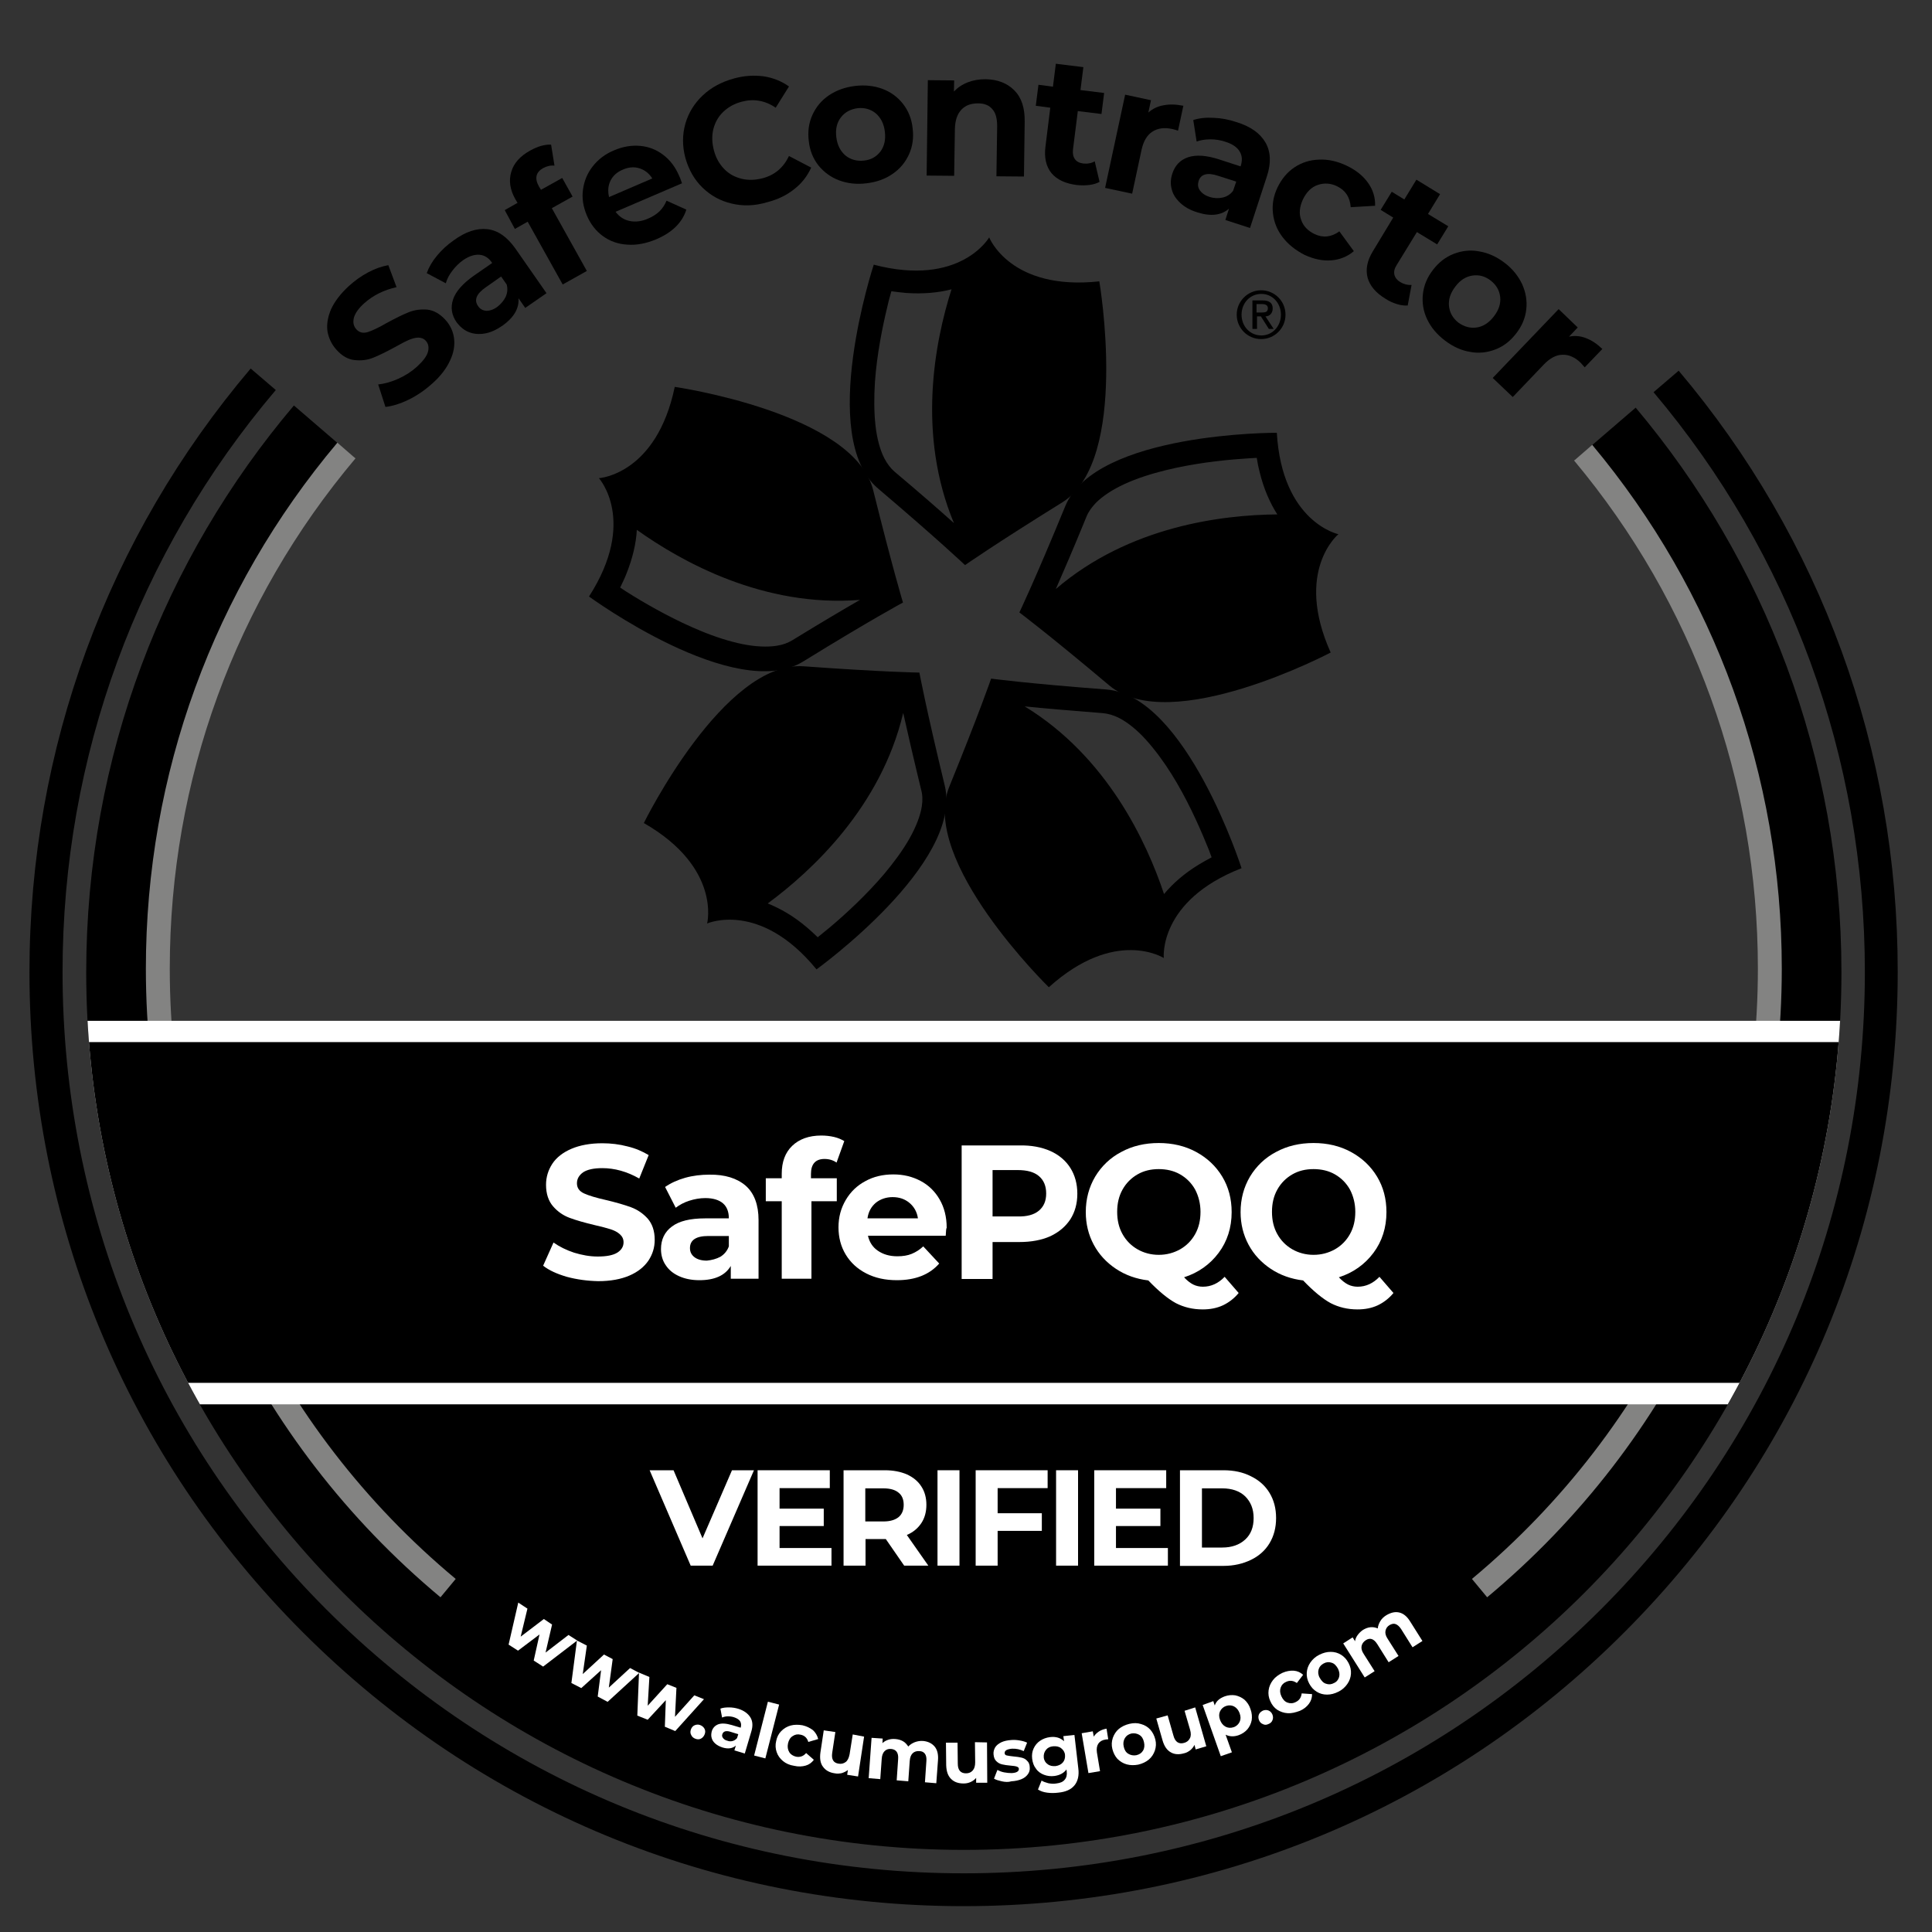 <?xml version="1.0" encoding="utf-8"?>
<!-- Generator: Adobe Illustrator 26.0.2, SVG Export Plug-In . SVG Version: 6.00 Build 0)  -->
<svg version="1.1" id="Layer_1" xmlns="http://www.w3.org/2000/svg" xmlns:xlink="http://www.w3.org/1999/xlink" x="0px" y="0px"
	 viewBox="0 0 800 800" style="enable-background:new 0 0 800 800;" xml:space="preserve">
<rect x="0" y="0" width="800" height="800" fill="#333333" stroke="none"/>
<style type="text/css">
	.st0{fill:#838382;}
	.st1{fill:none;}
	.st2{clip-path:url(#SVGID_00000099657317833160711750000018201635112499457471_);fill:#FFFFFF;}
	.st3{clip-path:url(#SVGID_00000099657317833160711750000018201635112499457471_);}
	.st4{clip-path:url(#SVGID_00000106826966916166590000000004037840557340732325_);}
	.st5{fill:#FFFFFF;}
</style>
<g>
	<path d="M677.3,168.8l-25.1,21.6c48.2,57.4,77.2,131.4,77.2,212.2c0,29.7-4,58.6-11.3,86H80.1c-7.4-27.4-11.3-56.2-11.3-86
		c0-81.2,29.3-155.6,78-213.1l-25.1-21.6c-53.6,63.3-86,145.2-86,234.7c0,200.7,162.7,363.4,363.4,363.4s363.4-162.7,363.4-363.4
		C762.5,313.5,730.5,232,677.3,168.8"/>
	<path class="st0" d="M70.3,401.1c0-78.2,27.1-152.2,76.9-211.3l-7.5-6.5c-51.3,60.9-79.3,137.2-79.3,217.8
		c0,100.8,44.5,195.7,122,260.3l6.3-7.6C113.4,591.1,70.3,499,70.3,401.1"/>
	<path class="st0" d="M651.8,190.7c49.3,59,76.1,132.6,76.1,210.4c0,97.8-43.2,190-118.4,252.7l6.3,7.6
		c77.5-64.6,122-159.5,122-260.3c0-80.2-27.7-156.1-78.5-216.9L651.8,190.7z"/>
	<path class="st1" d="M0,400c0,220.9,179.1,400,400,400c220.9,0,400-179.1,400-400C800,179.1,620.9,0,400,0C179.1,0,0,179.1,0,400"
		/>
	<g>
		<defs>
			<path id="SVGID_1_" d="M35.7,402.5c0,200.7,162.7,363.4,363.4,363.4c200.7,0,363.4-162.7,363.4-363.4
				c0-200.7-162.7-363.4-363.4-363.4C198.4,39.1,35.7,201.8,35.7,402.5"/>
		</defs>
		<clipPath id="SVGID_00000074405036252530418710000015520001179286460581_">
			<use xlink:href="#SVGID_1_"  style="overflow:visible;"/>
		</clipPath>
		
			<rect x="35.7" y="422.7" style="clip-path:url(#SVGID_00000074405036252530418710000015520001179286460581_);fill:#FFFFFF;" width="726.8" height="158.8"/>
		
			<rect x="35.7" y="431.5" style="clip-path:url(#SVGID_00000074405036252530418710000015520001179286460581_);" width="726.8" height="141.1"/>
	</g>
	<path d="M695.1,153.5l-10.4,8.9c56.6,67.1,87.5,151.2,87.5,240.1c0,99.7-38.8,193.4-109.3,263.9
		c-70.5,70.5-164.2,109.3-263.9,109.3s-193.4-38.8-263.9-109.3C64.7,595.9,25.9,502.2,25.9,402.5c0-89.3,31.2-173.7,88.3-241
		l-10.4-8.9C44.6,222.4,12.2,310,12.2,402.5c0,103.3,40.2,200.5,113.3,273.5c73.1,73.1,170.2,113.3,273.5,113.3
		c103.3,0,200.5-40.2,273.5-113.3c73.1-73.1,113.3-170.2,113.3-273.5C785.9,310.4,753.9,223.1,695.1,153.5"/>
	<path d="M169.2,165.5c-3.5,1.7-6.8,2.7-9.6,3l-3-9.3c2.7-0.3,5.5-1.1,8.4-2.4c2.9-1.3,5.5-3,7.7-5c2.5-2.3,4-4.3,4.5-6.1
		c0.5-1.8,0.2-3.4-0.9-4.6c-0.8-0.9-1.9-1.3-3.1-1.3c-1.2,0-2.6,0.4-4,1c-1.4,0.6-3.3,1.6-5.6,2.9c-3.5,1.9-6.5,3.4-9,4.4
		c-2.5,1-5.1,1.3-7.8,1c-2.7-0.3-5.2-1.7-7.5-4.3c-2-2.2-3.2-4.8-3.7-7.6c-0.4-2.9,0.1-5.9,1.5-9.2c1.5-3.2,3.9-6.4,7.4-9.6
		c2.4-2.2,5.1-4.1,7.9-5.6c2.8-1.5,5.6-2.5,8.4-3l3.4,9.1c-5.3,1.2-9.7,3.4-13.3,6.6c-2.5,2.2-3.9,4.3-4.4,6.2
		c-0.4,1.9-0.1,3.4,1.1,4.7c1.2,1.3,2.7,1.7,4.7,1.1c1.9-0.6,4.6-1.9,7.9-3.8c3.5-1.9,6.5-3.4,9-4.4c2.5-1,5-1.3,7.7-1.1
		c2.7,0.3,5.2,1.7,7.5,4.2c2,2.2,3.2,4.7,3.6,7.6c0.4,2.9-0.1,6-1.6,9.2c-1.5,3.3-3.9,6.5-7.4,9.6
		C176,161.5,172.7,163.8,169.2,165.5"/>
	<path d="M201.8,94.9c4.4,0.5,8.2,3.2,11.6,8l12.9,18.5l-8.8,6.1l-2.8-4c0.3,4.2-1.9,8-6.7,11.4c-2.5,1.7-4.9,2.8-7.3,3.2
		c-2.4,0.4-4.6,0.2-6.6-0.6c-2-0.8-3.6-2.2-5-4c-2.1-3-2.6-6.2-1.5-9.5c1.1-3.3,4-6.6,8.7-9.9l7.5-5.2c-1.4-2.1-3.1-3.2-5.2-3.4
		c-2-0.2-4.3,0.5-6.8,2.2c-1.7,1.2-3.2,2.7-4.5,4.4c-1.3,1.7-2.2,3.4-2.7,5.2l-7.9-4.2c0.9-2.5,2.3-4.9,4.3-7.3
		c2-2.4,4.3-4.5,6.9-6.3C192.8,95.9,197.5,94.4,201.8,94.9 M209.4,122.9c0.7-1.6,0.9-3.3,0.4-5.1l-2.3-3.3l-6.4,4.5
		c-3.9,2.7-4.9,5.3-3.1,7.8c0.8,1.2,2,1.8,3.4,1.9c1.4,0,3-0.5,4.6-1.7C207.5,125.8,208.6,124.5,209.4,122.9"/>
	<path d="M224,78.6l8.8-4.9l4.3,7.7l-8.6,4.8l14.5,26l-10,5.6l-14.5-26l-5.3,3L209,87l5.3-3l-0.9-1.5c-2.2-3.9-2.8-7.7-1.7-11.3
		c1-3.6,3.7-6.6,7.9-8.9c1.5-0.8,3-1.5,4.5-1.9c1.5-0.4,2.9-0.6,4.1-0.5l1.4,8.7c-1.6-0.2-3.2,0.2-4.7,1c-3,1.7-3.6,4.2-1.8,7.5
		L224,78.6z"/>
	<path d="M282.4,75.9l-27.5,11.8c1.5,2,3.4,3.3,5.8,3.8c2.4,0.5,5,0.2,7.7-1c1.9-0.8,3.4-1.8,4.7-3c1.2-1.2,2.2-2.7,2.9-4.4l8.2,3.7
		c-1.7,5.4-5.9,9.5-12.5,12.3c-4.1,1.7-8.1,2.5-11.9,2.2c-3.8-0.2-7.2-1.4-10.1-3.5c-2.9-2.1-5.2-5-6.7-8.6
		c-1.5-3.5-2.1-7.1-1.6-10.7c0.5-3.6,1.8-6.8,4.1-9.7c2.3-2.9,5.2-5.1,8.9-6.6c3.5-1.5,7.1-2.1,10.6-1.8c3.5,0.3,6.7,1.5,9.6,3.7
		c2.9,2.2,5.1,5.1,6.7,8.9C281.4,73.1,281.8,74.1,282.4,75.9 M252.8,74.8c-1,2-1.2,4.3-0.6,6.8l17.9-7.7c-1.3-2.1-3.1-3.5-5.3-4.2
		c-2.2-0.7-4.5-0.5-6.8,0.5C255.5,71.2,253.8,72.8,252.8,74.8"/>
	<path d="M303,84.3c-4.7-1.1-8.7-3.3-12.1-6.6c-3.4-3.3-5.7-7.4-7.1-12.3c-1.3-4.9-1.3-9.6,0-14.2c1.3-4.5,3.7-8.4,7.2-11.7
		c3.5-3.3,7.8-5.6,12.9-7c4.3-1.2,8.4-1.4,12.3-0.9c3.9,0.6,7.4,2,10.5,4.2l-5.5,8.8c-4.4-3-9.1-3.8-14-2.5
		c-3.1,0.8-5.6,2.2-7.7,4.2c-2.1,2-3.4,4.4-4.1,7.1c-0.7,2.8-0.6,5.7,0.2,8.8c0.8,3.1,2.2,5.6,4.2,7.7c2,2.1,4.4,3.4,7.2,4.1
		c2.8,0.7,5.7,0.6,8.8-0.2c5-1.3,8.6-4.4,10.9-9.2l9.2,4.8c-1.6,3.5-3.9,6.5-7,8.9c-3.1,2.5-6.8,4.3-11.1,5.4
		C312.5,85.3,307.6,85.4,303,84.3"/>
	<path d="M347.5,74.7c-3.5-1.3-6.3-3.4-8.6-6.2c-2.2-2.8-3.6-6.2-4-10.1c-0.5-3.9,0-7.5,1.5-10.8c1.5-3.3,3.7-6,6.8-8.1
		c3.1-2.1,6.7-3.4,10.8-3.9c4.1-0.5,7.9-0.1,11.4,1.2c3.5,1.3,6.3,3.4,8.5,6.2c2.2,2.8,3.6,6.2,4,10.1c0.5,3.9,0,7.5-1.5,10.8
		c-1.5,3.3-3.7,6-6.8,8.1c-3,2.1-6.6,3.4-10.8,3.9C354.8,76.4,351,76,347.5,74.7 M364.6,62.7c1.6-2.2,2.2-4.9,1.8-8.2
		c-0.4-3.3-1.7-5.8-3.8-7.6c-2.1-1.7-4.6-2.4-7.5-2.1c-2.9,0.4-5.2,1.6-6.9,3.8c-1.7,2.2-2.3,4.9-1.9,8.2c0.4,3.3,1.7,5.8,3.8,7.6
		c2.1,1.7,4.7,2.4,7.6,2.1C360.7,66.2,362.9,64.9,364.6,62.7"/>
	<path d="M420,37.4c3,3,4.4,7.3,4.3,13.1L424,73.1L412.6,73l0.3-20.8c0-3.1-0.6-5.5-2-7c-1.3-1.6-3.3-2.4-5.9-2.4
		c-2.9,0-5.2,0.8-6.9,2.6c-1.7,1.8-2.6,4.4-2.7,7.9l-0.3,19.5l-11.4-0.1l0.5-39.5l10.9,0.1l-0.1,4.6c1.5-1.6,3.4-2.9,5.7-3.8
		c2.3-0.9,4.7-1.3,7.4-1.3C413.1,32.9,417,34.4,420,37.4"/>
	<path d="M455.3,75.3c-1.2,0.7-2.7,1.1-4.3,1.3c-1.7,0.2-3.4,0.2-5.2,0c-4.7-0.6-8.1-2.2-10.4-4.9c-2.2-2.7-3.1-6.4-2.5-11l2-16.1
		l-6-0.8l1.1-8.7l6,0.8l1.2-9.5l11.4,1.4l-1.2,9.5l9.8,1.2l-1.1,8.7l-9.8-1.2l-2,15.9c-0.2,1.7,0.1,3,0.8,4c0.7,1,1.9,1.6,3.4,1.8
		c1.8,0.2,3.4-0.1,4.8-0.9L455.3,75.3z"/>
	<path d="M481.8,43.6c2.5-0.5,5.2-0.4,8.2,0.2l-2.2,10.3c-1.2-0.4-2-0.6-2.5-0.7c-3.2-0.7-5.9-0.3-8.1,1.1c-2.2,1.4-3.7,3.9-4.5,7.5
		l-3.9,18.2l-11.2-2.4l8.3-38.6l10.7,2.3l-1.1,5.1C477.2,45.1,479.3,44,481.8,43.6"/>
	<path d="M524,59c2.2,3.8,2.4,8.5,0.6,14l-7,21.4l-10.2-3.3l1.5-4.7c-3.2,2.8-7.6,3.3-13.2,1.5c-2.9-0.9-5.2-2.2-7-3.9
		c-1.8-1.7-3-3.5-3.5-5.6c-0.6-2.1-0.5-4.2,0.2-6.4c1.1-3.5,3.3-5.8,6.6-6.9c3.3-1.1,7.7-0.8,13.1,1l8.6,2.8
		c0.8-2.4,0.7-4.4-0.4-6.2c-1-1.7-3-3.1-5.9-4c-2-0.7-4.1-1-6.2-1c-2.1,0-4,0.3-5.7,0.9l-1.4-8.9c2.5-0.8,5.3-1.1,8.5-0.9
		c3.1,0.1,6.2,0.7,9.2,1.7C517.8,52.3,521.8,55.2,524,59 M506.3,81.8c1.7-0.4,3.2-1.3,4.3-2.8l1.3-3.8l-7.5-2.4
		c-4.5-1.5-7.2-0.7-8.1,2.2c-0.4,1.4-0.3,2.7,0.6,3.9s2.2,2.1,4.1,2.7C502.7,82.1,504.5,82.2,506.3,81.8"/>
	<path d="M531.1,98.2c-2.3-3-3.6-6.3-4-9.9c-0.4-3.6,0.2-7.2,1.9-10.7c1.7-3.5,4-6.3,7-8.3c3-2,6.4-3.1,10.2-3.2
		c3.8-0.2,7.6,0.7,11.4,2.5c3.8,1.8,6.7,4.1,8.8,7c2.1,2.9,3.1,6.1,3,9.6l-10.1,0.6c-0.3-4.2-2.2-7-5.7-8.7c-2.7-1.3-5.4-1.4-8-0.5
		c-2.6,0.9-4.6,2.9-6.1,6c-1.4,3.1-1.7,5.9-0.7,8.5c0.9,2.6,2.8,4.5,5.5,5.8c3.5,1.7,7,1.3,10.3-1.1l6,8.2c-2.6,2.2-5.7,3.5-9.3,3.8
		c-3.6,0.3-7.2-0.5-11-2.2C536.4,103.6,533.4,101.2,531.1,98.2"/>
	<path d="M582.9,126.5c-1.4,0.1-2.9-0.1-4.5-0.6c-1.6-0.5-3.2-1.2-4.7-2.2c-4-2.4-6.5-5.4-7.4-8.7c-0.9-3.4-0.2-7.1,2.2-11l8.4-13.9
		l-5.2-3.2l4.6-7.5l5.2,3.2l5-8.2l9.8,6l-5,8.2l8.4,5.1l-4.6,7.5l-8.4-5.1l-8.4,13.7c-0.9,1.4-1.2,2.7-0.9,4c0.3,1.2,1.1,2.2,2.4,3
		c1.5,0.9,3.1,1.3,4.7,1.2L582.9,126.5z"/>
	<path d="M590.9,132.1c-1.6-3.4-2.1-6.9-1.7-10.4c0.4-3.6,1.8-6.9,4.2-10c2.4-3.1,5.2-5.3,8.6-6.6c3.4-1.3,6.9-1.7,10.5-1
		c3.7,0.6,7.2,2.2,10.5,4.7c3.3,2.5,5.7,5.5,7.3,8.9c1.5,3.4,2.1,6.8,1.7,10.4c-0.4,3.6-1.8,6.9-4.2,10s-5.2,5.3-8.6,6.6
		c-3.4,1.3-6.9,1.7-10.5,1c-3.7-0.6-7.1-2.2-10.4-4.7C594.9,138.4,592.5,135.5,590.9,132.1 M611.5,135.6c2.7-0.4,5.1-2,7.1-4.6
		c2-2.6,2.9-5.3,2.6-8c-0.3-2.7-1.6-5-3.9-6.8c-2.3-1.8-4.8-2.5-7.6-2.1c-2.7,0.4-5.1,1.9-7.1,4.6c-2,2.6-2.9,5.3-2.6,8.1
		c0.3,2.7,1.6,5,3.9,6.8C606.3,135.3,608.8,136,611.5,135.6"/>
	<path d="M656.7,140c2.4,0.9,4.6,2.4,6.8,4.5l-7.3,7.6c-0.9-1-1.4-1.6-1.7-1.9c-2.4-2.3-4.9-3.4-7.5-3.3c-2.6,0-5.2,1.4-7.7,4
		l-12.9,13.5l-8.3-7.9l27.3-28.5l7.9,7.6l-3.6,3.8C652,138.9,654.4,139.1,656.7,140"/>
	<g>
		<defs>
			<path id="SVGID_00000155106326859652438380000008955925287478366860_" d="M0,400c0,220.9,179.1,400,400,400
				c220.9,0,400-179.1,400-400C800,179.1,620.9,0,400,0C179.1,0,0,179.1,0,400"/>
		</defs>
		<clipPath id="SVGID_00000129899270799282755940000017064325715832250519_">
			<use xlink:href="#SVGID_00000155106326859652438380000008955925287478366860_"  style="overflow:visible;"/>
		</clipPath>
		<path style="clip-path:url(#SVGID_00000129899270799282755940000017064325715832250519_);" d="M522.2,120.2
			c5.6,0,10.1,4.5,10.1,10.1c0,5.6-4.5,10.1-10.1,10.1c-5.6,0-10.1-4.5-10.1-10.1C512.1,124.7,516.7,120.2,522.2,120.2 M522.3,138.9
			c4.6,0,8.1-3.8,8.1-8.6c0-4.8-3.5-8.6-8.1-8.6c-4.7,0-8.2,3.8-8.2,8.6C514.1,135.1,517.6,138.9,522.3,138.9 M518.4,124.4h4.5
			c2.7,0,4.1,1.1,4.1,3.3c0,1.9-1.2,3.3-3,3.3l3.4,5.2h-2l-3.3-5.2h-1.6v5.2h-1.9V124.4z M520.3,129.4h2.3c1.5,0,2.4-0.3,2.4-1.8
			c0-1.3-1.2-1.7-2.4-1.7h-2.3V129.4z"/>
		<path style="clip-path:url(#SVGID_00000129899270799282755940000017064325715832250519_);" d="M455.2,116.5
			c-36.9,4-45.6-18.2-45.6-18.2s-11.9,20.7-47.8,11.3c0,0-23.5,71.3,1.8,92.7c25.3,21.5,36,31.7,36,31.7s12.1-8.5,40.3-26
			C467.9,190.5,455.2,116.5,455.2,116.5 M370.4,195.3c-1.6-1.4-3-3.2-4.2-5.5c-1.8-3.5-3.1-8.3-3.7-13.8c-0.6-5.5-0.6-11.7-0.2-17.9
			c0.8-11.3,3.1-22.8,5.2-31.4c0.5-2.3,1.1-4.3,1.6-6.1c2.1,0.3,4.1,0.5,6,0.7c7.2,0.5,13.5-0.1,18.9-1.5
			c-6.9,21.7-14.4,59.9,1,96.8C389.2,211.4,381.1,204.3,370.4,195.3"/>
		<path style="clip-path:url(#SVGID_00000129899270799282755940000017064325715832250519_);" d="M361.6,203.1
			c-7.9-32.2-82.2-42.9-82.2-42.9c-7.6,36.4-31.4,37.8-31.4,37.8s16,17.7-4.1,49c0,0,60.5,44.3,88.7,26.9
			c28.2-17.4,41.3-24.4,41.3-24.4S369.6,235.3,361.6,203.1 M328.1,265.1c-1.8,1.1-3.9,1.9-6.5,2.3c-3.9,0.6-8.8,0.4-14.2-0.7
			c-5.4-1.1-11.3-3-17.1-5.4c-10.5-4.3-20.7-10-28.2-14.6c-2-1.2-3.8-2.4-5.3-3.4c0.9-1.9,1.8-3.7,2.5-5.5
			c2.7-6.7,4.1-12.9,4.4-18.4c18.5,13.2,52.5,32.2,92.4,29C349.3,252.3,340,257.8,328.1,265.1"/>
		<path style="clip-path:url(#SVGID_00000129899270799282755940000017064325715832250519_);" d="M391.2,325.3
			c-7.8-32.2-10.5-46.8-10.5-46.8s-14.8-0.2-47.9-2.6c-33.1-2.4-66.2,64.9-66.2,64.9c32.2,18.5,26.2,41.6,26.2,41.6
			s21.8-9.7,45.3,19C338.2,401.3,399,357.5,391.2,325.3 M381.7,333.9c-0.6,3.9-2.4,8.5-5.1,13.3c-2.7,4.8-6.4,9.8-10.4,14.6
			c-7.3,8.6-15.9,16.6-22.7,22.3c-1.8,1.5-3.4,2.8-4.9,4c-1.5-1.5-3-2.8-4.5-4.1c-5.5-4.7-11-7.8-16.2-9.9
			c18.3-13.5,46.9-40,56.1-78.9c1.7,7.6,4.1,18.1,7.4,31.7C382,329,382.1,331.3,381.7,333.9"/>
		<path style="clip-path:url(#SVGID_00000129899270799282755940000017064325715832250519_);" d="M514.1,359.5c0,0-22.9-71.5-56-74
			c-33-2.5-47.7-4.5-47.7-4.5s-4.8,14-17.3,44.7c-12.5,30.7,41.2,83.1,41.2,83.1c27.6-24.9,47.6-12.1,47.6-12.1
			S479.5,373,514.1,359.5 M482,370.2c-7.2-21.6-23.6-56.9-57.7-77.7c7.8,0.8,18.5,1.7,32.4,2.8c2.1,0.2,4.3,0.8,6.7,2
			c3.5,1.8,7.4,4.9,11.1,9c3.7,4.1,7.4,9.1,10.7,14.4c6,9.6,10.9,20.3,14.2,28.4c0.9,2.1,1.7,4.1,2.3,5.9c-1.9,1-3.6,2-5.3,3
			C490.3,361.7,485.6,365.9,482,370.2"/>
		<path style="clip-path:url(#SVGID_00000129899270799282755940000017064325715832250519_);" d="M554.2,221.2c0,0-23.3-4.9-25.5-42
			c0,0-75-0.3-87.6,30.4c-12.6,30.7-19,44-19,44s11.9,8.9,37.2,30.2c25.3,21.4,91.7-13.6,91.7-13.6
			C535.8,236.3,554.2,221.2,554.2,221.2 M437.2,243.9c3.1-7.1,7.4-17,12.7-30c0.8-2,2.1-3.8,3.9-5.7c2.8-2.8,6.9-5.5,11.9-7.8
			c5-2.3,10.9-4.2,17-5.7c11-2.7,22.6-4.1,31.4-4.7c2.3-0.2,4.4-0.3,6.3-0.4c0.3,2.1,0.7,4,1.2,5.9c1.7,7,4.3,12.8,7.3,17.5
			C506.3,213.2,467.6,217.8,437.2,243.9"/>
	</g>
	<g>
		<polygon class="st5" points="239,679.3 224.9,690.1 221,687.6 223.4,676.8 214.5,683.5 210.6,681 214.6,663.6 218.4,666.1 
			215.6,677.7 225.2,670.4 228.6,672.7 225.9,684.3 235.4,677 		"/>
		<polygon class="st5" points="264.7,692.7 251.6,704.7 247.5,702.5 248.9,691.6 240.7,699 236.6,696.9 238.9,679.3 243,681.4 
			241.3,693.2 250.1,685.1 253.7,687 252.1,698.8 260.9,690.7 		"/>
		<polygon class="st5" points="291.5,703.6 279.6,716.8 275.3,715 275.7,704 268.2,712.1 263.9,710.4 264.6,692.6 268.9,694.4 
			268.2,706.3 276.3,697.4 280.1,698.9 279.5,710.9 287.5,702 		"/>
		<path class="st5" d="M286.2,718.4c-0.4-0.7-0.4-1.5-0.1-2.3c0.3-0.8,0.8-1.4,1.5-1.7c0.7-0.3,1.5-0.4,2.3-0.1
			c0.8,0.3,1.4,0.8,1.8,1.5c0.4,0.7,0.4,1.5,0.1,2.3c-0.3,0.8-0.8,1.4-1.5,1.8c-0.7,0.4-1.5,0.4-2.3,0.1
			C287.1,719.7,286.5,719.1,286.2,718.4"/>
		<path class="st5" d="M310.7,711.1c1,1.6,1.1,3.6,0.4,5.9l-2.7,9.1l-4.3-1.3l0.6-2c-1.3,1.2-3.2,1.5-5.5,0.8
			c-1.2-0.4-2.2-0.9-3-1.6c-0.8-0.7-1.3-1.5-1.5-2.3c-0.3-0.9-0.2-1.8,0-2.7c0.4-1.5,1.4-2.5,2.7-3c1.4-0.5,3.2-0.4,5.6,0.3l3.7,1.1
			c0.3-1,0.2-1.9-0.2-2.6c-0.4-0.7-1.3-1.3-2.5-1.7c-0.9-0.3-1.7-0.4-2.6-0.4c-0.9,0-1.7,0.2-2.4,0.5l-0.7-3.7
			c1.1-0.4,2.2-0.5,3.6-0.5c1.3,0,2.6,0.2,3.9,0.6C308,708.3,309.7,709.5,310.7,711.1 M303.4,720.9c0.7-0.2,1.3-0.6,1.8-1.2l0.5-1.6
			l-3.2-1c-1.9-0.6-3-0.2-3.4,1c-0.2,0.6-0.1,1.1,0.3,1.6c0.4,0.5,0.9,0.9,1.8,1.1C301.9,721.1,302.7,721.1,303.4,720.9"/>
		
			<rect x="305.8" y="714.1" transform="matrix(0.248 -0.969 0.969 0.248 -455.536 846.15)" class="st5" width="23" height="4.8"/>
		<path class="st5" d="M324.2,729.2c-1.2-1-2.1-2.2-2.6-3.7c-0.5-1.4-0.6-3-0.2-4.6c0.3-1.6,1-3,2.1-4.1c1.1-1.1,2.4-1.9,3.9-2.3
			c1.5-0.4,3.2-0.4,4.9-0.1c1.7,0.4,3.1,1.1,4.3,2c1.1,1,1.8,2.2,2.2,3.7l-4.1,1.2c-0.5-1.7-1.6-2.7-3.2-3c-1.2-0.3-2.3-0.1-3.3,0.6
			c-1,0.6-1.6,1.7-1.9,3c-0.3,1.4-0.1,2.6,0.5,3.6c0.6,1,1.6,1.6,2.8,1.9c1.6,0.3,3-0.1,4.2-1.5l3.2,2.8c-0.9,1.2-2,2-3.4,2.4
			c-1.4,0.4-3,0.5-4.7,0.1C326.9,730.9,325.4,730.2,324.2,729.2"/>
		<path class="st5" d="M357.8,719.1l-2.5,16.5l-4.5-0.7l0.3-2c-0.7,0.6-1.6,1-2.5,1.3c-0.9,0.2-1.9,0.3-2.9,0.1
			c-2.2-0.3-3.8-1.2-4.9-2.7c-1.1-1.4-1.4-3.4-1.1-5.8l1.4-9.3l4.8,0.7l-1.3,8.6c-0.4,2.7,0.5,4.2,2.7,4.5c1.1,0.2,2.1-0.1,2.9-0.7
			c0.8-0.6,1.3-1.7,1.6-3.2l1.3-8.2L357.8,719.1z"/>
		<path class="st5" d="M387,723.2c1.1,1.3,1.6,3.2,1.4,5.7l-0.7,9.5L383,738l0.6-8.8c0.1-1.3-0.1-2.3-0.6-3
			c-0.5-0.7-1.3-1.1-2.3-1.1c-1.1-0.1-2.1,0.2-2.8,0.9c-0.7,0.7-1.1,1.7-1.2,3.2l-0.6,8.4l-4.8-0.4l0.6-8.8c0.2-2.6-0.8-4-2.9-4.2
			c-1.1-0.1-2,0.2-2.7,0.9c-0.7,0.7-1.1,1.7-1.2,3.2l-0.6,8.4l-4.8-0.4l1.2-16.7l4.6,0.3l-0.1,1.9c0.7-0.7,1.5-1.1,2.4-1.4
			c0.9-0.3,1.9-0.4,3-0.3c1.2,0.1,2.2,0.4,3.1,0.9c0.9,0.5,1.6,1.3,2.2,2.2c0.7-0.8,1.7-1.4,2.7-1.8c1.1-0.4,2.2-0.6,3.5-0.5
			C384.3,721.1,385.9,721.9,387,723.2"/>
		<path class="st5" d="M408.7,721.5l0.1,16.7l-4.6,0l0-2c-0.6,0.7-1.4,1.3-2.3,1.7c-0.9,0.4-1.8,0.6-2.9,0.6c-2.2,0-3.9-0.6-5.2-1.9
			c-1.3-1.3-1.9-3.1-2-5.6l-0.1-9.4l4.8,0l0.1,8.7c0,2.7,1.2,4,3.4,4c1.2,0,2.1-0.4,2.8-1.2c0.7-0.8,1-1.9,1-3.4l-0.1-8.3
			L408.7,721.5z"/>
		<path class="st5" d="M414.8,737.6c-1.3-0.3-2.4-0.6-3.2-1.1l1.4-3.6c0.8,0.4,1.7,0.8,2.8,1c1.1,0.2,2.1,0.3,3.1,0.3
			c2-0.1,3-0.7,3-1.7c0-0.5-0.3-0.8-0.9-1c-0.6-0.2-1.4-0.3-2.6-0.4c-1.4-0.1-2.5-0.3-3.4-0.5c-0.9-0.2-1.7-0.6-2.4-1.3
			c-0.7-0.6-1.1-1.6-1.2-2.9c-0.1-1.1,0.2-2,0.7-2.9c0.6-0.9,1.4-1.5,2.6-2.1c1.1-0.5,2.5-0.8,4.1-0.9c1.2-0.1,2.4,0,3.5,0.2
			c1.2,0.2,2.2,0.5,3,0.9l-1.4,3.5c-1.5-0.7-3.1-1.1-4.9-1c-1,0.1-1.8,0.3-2.3,0.6c-0.5,0.3-0.7,0.7-0.7,1.2c0,0.5,0.3,0.9,0.9,1
			s1.5,0.3,2.7,0.4c1.4,0.1,2.5,0.3,3.4,0.5c0.9,0.2,1.7,0.6,2.3,1.3c0.7,0.6,1.1,1.6,1.1,2.8c0.1,1-0.2,2-0.8,2.8
			c-0.6,0.8-1.4,1.5-2.6,2c-1.2,0.5-2.6,0.8-4.2,0.9C417.5,738,416.2,737.9,414.8,737.6"/>
		<path class="st5" d="M444.9,718.4l1.6,13.8c0.4,3-0.2,5.4-1.6,7.1c-1.4,1.7-3.6,2.7-6.7,3c-1.6,0.2-3.1,0.2-4.6,0
			c-1.5-0.2-2.7-0.6-3.8-1.3l1.5-3.7c0.8,0.5,1.7,0.8,2.8,1.1c1.1,0.2,2.2,0.3,3.3,0.1c1.7-0.2,2.8-0.7,3.5-1.6c0.7-0.8,1-2,0.8-3.5
			l-0.1-0.7c-1.1,1.5-2.8,2.4-5,2.7c-1.5,0.2-3,0-4.3-0.5c-1.3-0.5-2.5-1.3-3.3-2.5c-0.9-1.1-1.4-2.5-1.6-4.1c-0.2-1.6,0-3,0.6-4.3
			c0.6-1.3,1.5-2.4,2.7-3.2c1.2-0.8,2.5-1.3,4.1-1.5c2.4-0.3,4.3,0.3,5.8,1.7l-0.3-2.1L444.9,718.4z M440.1,729.8
			c0.7-0.8,1-1.9,0.9-3.1c-0.1-1.2-0.7-2.1-1.6-2.8c-0.9-0.7-2-0.9-3.3-0.8c-1.3,0.1-2.3,0.6-3,1.5c-0.7,0.9-1,1.9-0.9,3.1
			c0.1,1.2,0.7,2.2,1.6,2.8c0.9,0.7,2,0.9,3.3,0.8C438.4,731.1,439.4,730.6,440.1,729.8"/>
		<path class="st5" d="M455,717c0.9-0.6,2-1,3.2-1.2l0.7,4.4c-0.5,0-0.9,0.1-1.1,0.1c-1.4,0.2-2.4,0.8-3,1.7
			c-0.6,0.9-0.8,2.1-0.6,3.6l1.3,7.8l-4.8,0.8l-2.8-16.5l4.6-0.8l0.4,2.2C453.4,718.3,454.1,717.6,455,717"/>
		<path class="st5" d="M466.6,730.6c-1.5-0.4-2.8-1.2-3.9-2.3c-1-1.1-1.7-2.5-2.1-4.1c-0.4-1.6-0.3-3.1,0.2-4.6
			c0.5-1.4,1.3-2.7,2.5-3.7c1.2-1,2.7-1.7,4.4-2.1c1.7-0.4,3.3-0.4,4.8,0.1c1.5,0.4,2.8,1.2,3.8,2.3c1,1.1,1.7,2.5,2.1,4.1
			c0.4,1.6,0.3,3.1-0.2,4.6c-0.5,1.4-1.3,2.7-2.5,3.7c-1.2,1-2.7,1.7-4.4,2.1C469.7,731,468.1,731,466.6,730.6 M473.3,724.9
			c0.6-1,0.7-2.2,0.4-3.5c-0.3-1.4-0.9-2.4-1.9-3c-1-0.6-2-0.8-3.3-0.6c-1.2,0.3-2.1,0.9-2.7,1.9c-0.6,1-0.8,2.2-0.5,3.5
			c0.3,1.4,0.9,2.4,1.9,3c1,0.6,2.1,0.8,3.3,0.6C471.8,726.5,472.7,725.9,473.3,724.9"/>
		<path class="st5" d="M494.9,707l4.6,16.1l-4.4,1.3l-0.5-1.9c-0.4,0.9-1,1.6-1.7,2.2c-0.8,0.6-1.6,1.1-2.6,1.3
			c-2.1,0.6-4,0.5-5.5-0.4c-1.6-0.9-2.7-2.5-3.4-4.9l-2.6-9.1l4.7-1.3l2.4,8.4c0.7,2.6,2.2,3.6,4.4,3c1.1-0.3,1.9-0.9,2.4-1.9
			c0.5-0.9,0.5-2.1,0.1-3.5l-2.3-7.9L494.9,707z"/>
		<path class="st5" d="M511.5,702c1.4,0.3,2.7,0.9,3.8,1.8c1.1,1,2,2.3,2.5,3.9c0.6,1.6,0.7,3.2,0.5,4.6c-0.3,1.5-0.9,2.7-1.8,3.8
			c-1,1.1-2.2,1.9-3.6,2.4c-2,0.7-3.8,0.6-5.4-0.2l2.6,7.3l-4.6,1.6L498,706l4.4-1.6l0.6,1.8c0.6-1.8,2-3,4.2-3.8
			C508.6,701.9,510.1,701.8,511.5,702 M513.3,713c0.5-1.1,0.5-2.2,0-3.6c-0.5-1.3-1.2-2.2-2.3-2.8c-1-0.5-2.1-0.6-3.3-0.2
			c-1.2,0.4-2,1.2-2.5,2.2c-0.5,1.1-0.5,2.2,0,3.6c0.5,1.3,1.2,2.2,2.3,2.8c1,0.5,2.1,0.6,3.3,0.2C512,714.8,512.8,714,513.3,713"/>
		<path class="st5" d="M522.9,713.9c-0.8-0.3-1.3-0.9-1.6-1.7c-0.3-0.8-0.3-1.6,0-2.3c0.3-0.7,0.9-1.2,1.7-1.6
			c0.8-0.3,1.6-0.3,2.3,0c0.7,0.3,1.3,0.9,1.6,1.7c0.3,0.8,0.3,1.6,0,2.3c-0.3,0.8-0.9,1.3-1.7,1.6
			C524.4,714.3,523.6,714.3,522.9,713.9"/>
		<path class="st5" d="M533.2,709.4c-1.6-0.1-3-0.6-4.3-1.4c-1.3-0.9-2.2-2-2.9-3.6c-0.7-1.5-0.9-3-0.7-4.5c0.2-1.5,0.8-2.9,1.8-4.2
			s2.3-2.2,3.9-3c1.6-0.7,3.2-1,4.7-0.9c1.5,0.1,2.8,0.7,3.9,1.7l-2.6,3.4c-1.4-1-2.9-1.2-4.4-0.5c-1.2,0.5-1.9,1.3-2.3,2.4
			c-0.4,1.1-0.3,2.3,0.3,3.6c0.6,1.3,1.4,2.2,2.5,2.6c1.1,0.4,2.2,0.4,3.4-0.2c1.5-0.7,2.3-1.9,2.5-3.6l4.3,0.3c0,1.5-0.4,2.8-1.3,4
			c-0.9,1.2-2.1,2.2-3.7,2.9C536.4,709.1,534.8,709.5,533.2,709.4"/>
		<path class="st5" d="M549.5,701.7c-1.6,0-3-0.4-4.3-1.2c-1.3-0.8-2.3-1.9-3.1-3.4c-0.8-1.5-1.1-3-1-4.5c0.1-1.5,0.6-2.9,1.5-4.2
			c0.9-1.3,2.1-2.4,3.7-3.2c1.6-0.8,3.1-1.2,4.7-1.2c1.6,0,3,0.4,4.3,1.2c1.3,0.8,2.3,1.9,3.1,3.4c0.8,1.5,1.1,3,1,4.5
			c-0.1,1.5-0.6,2.9-1.5,4.2c-0.9,1.3-2.1,2.4-3.7,3.2C552.6,701.3,551.1,701.7,549.5,701.7 M554.5,694.4c0.3-1.1,0.1-2.3-0.5-3.5
			c-0.7-1.2-1.5-2.1-2.6-2.4c-1.1-0.4-2.2-0.3-3.3,0.3c-1.1,0.6-1.8,1.4-2.1,2.5c-0.3,1.1-0.2,2.3,0.5,3.5c0.7,1.2,1.5,2.1,2.6,2.4
			c1.1,0.4,2.2,0.3,3.3-0.3C553.5,696.4,554.2,695.5,554.5,694.4"/>
		<path class="st5" d="M579.4,667.7c1.7,0.4,3.2,1.6,4.5,3.7l5.1,8.1l-4.1,2.6l-4.7-7.5c-0.7-1.1-1.5-1.8-2.3-2.1
			c-0.8-0.3-1.6-0.1-2.5,0.4c-1,0.6-1.5,1.4-1.7,2.4c-0.2,1,0.1,2.1,0.9,3.3l4.5,7.1l-4.1,2.6l-4.7-7.5c-1.4-2.2-3-2.8-4.8-1.6
			c-0.9,0.6-1.5,1.4-1.7,2.4c-0.2,1,0.1,2.1,0.9,3.3l4.5,7.1l-4.1,2.6l-8.9-14.1l3.9-2.5l1,1.6c0.1-0.9,0.5-1.8,1.1-2.6
			c0.6-0.8,1.3-1.5,2.2-2.1c1-0.6,2-1,3.1-1.1c1.1-0.1,2.1,0.1,3,0.5c0.1-1.1,0.5-2.1,1.1-3.1c0.6-1,1.5-1.8,2.5-2.4
			C576,667.7,577.7,667.3,579.4,667.7"/>
		<path class="st5" d="M234.7,528.7c-4.1-1.2-7.4-2.7-9.8-4.6l4.3-9.6c2.4,1.7,5.2,3.1,8.5,4.2c3.3,1,6.5,1.6,9.8,1.6
			c3.6,0,6.3-0.5,8.1-1.6c1.7-1.1,2.6-2.5,2.6-4.3c0-1.3-0.5-2.4-1.5-3.3c-1-0.9-2.3-1.6-3.9-2.1c-1.6-0.5-3.8-1.1-6.5-1.7
			c-4.2-1-7.7-2-10.4-3c-2.7-1-5-2.6-6.9-4.8c-1.9-2.2-2.9-5.2-2.9-8.9c0-3.2,0.9-6.1,2.6-8.7c1.7-2.6,4.4-4.7,7.9-6.2
			c3.5-1.5,7.8-2.3,12.8-2.3c3.5,0,7,0.4,10.4,1.3c3.4,0.8,6.3,2.1,8.8,3.6l-3.9,9.7c-5.1-2.9-10.2-4.3-15.3-4.3
			c-3.6,0-6.2,0.6-7.9,1.7c-1.7,1.2-2.6,2.7-2.6,4.6c0,1.9,1,3.3,3,4.2c2,0.9,5,1.8,9,2.7c4.2,1,7.7,2,10.4,3c2.7,1,5,2.6,6.9,4.7
			c1.9,2.2,2.9,5.1,2.9,8.8c0,3.2-0.9,6-2.6,8.6c-1.8,2.6-4.4,4.7-7.9,6.2c-3.5,1.5-7.8,2.3-12.9,2.3
			C243.1,530.4,238.8,529.8,234.7,528.7"/>
		<path class="st5" d="M308.8,491c3.5,3.1,5.3,7.9,5.3,14.2v24.3h-11.5v-5.3c-2.3,3.9-6.6,5.9-13,5.9c-3.3,0-6.1-0.6-8.5-1.7
			c-2.4-1.1-4.2-2.6-5.5-4.6c-1.3-1.9-1.9-4.2-1.9-6.6c0-3.9,1.5-7.1,4.5-9.3c3-2.3,7.6-3.4,13.8-3.4h9.8c0-2.7-0.8-4.8-2.4-6.2
			c-1.6-1.4-4.1-2.2-7.3-2.2c-2.3,0-4.5,0.4-6.7,1.1c-2.2,0.7-4,1.7-5.6,2.9l-4.4-8.6c2.3-1.6,5.1-2.9,8.3-3.8
			c3.2-0.9,6.6-1.3,10-1.3C300.2,486.3,305.2,487.9,308.8,491 M298.3,520.4c1.6-1,2.8-2.4,3.5-4.3v-4.3h-8.5c-5.1,0-7.6,1.7-7.6,5
			c0,1.6,0.6,2.8,1.9,3.8c1.2,0.9,2.9,1.4,5.1,1.4C294.7,521.8,296.6,521.3,298.3,520.4"/>
		<path class="st5" d="M335.6,487.9h10.9v9.5H336v32.1h-12.3v-32.1h-6.6v-9.5h6.6V486c0-4.8,1.4-8.7,4.3-11.5
			c2.9-2.8,6.9-4.3,12.1-4.3c1.8,0,3.6,0.2,5.3,0.6c1.7,0.4,3,1,4.2,1.7l-3.2,8.9c-1.4-1-3.1-1.5-5-1.5c-3.7,0-5.6,2.1-5.6,6.2
			V487.9z"/>
		<path class="st5" d="M391.6,511.7h-32.2c0.6,2.6,1.9,4.7,4.1,6.2c2.2,1.5,4.8,2.3,8.1,2.3c2.2,0,4.2-0.3,5.9-1
			c1.7-0.7,3.3-1.7,4.8-3.1l6.6,7.1c-4,4.6-9.9,6.9-17.5,6.9c-4.8,0-9-0.9-12.7-2.8c-3.7-1.9-6.5-4.5-8.5-7.8c-2-3.3-3-7.1-3-11.3
			c0-4.2,1-7.9,3-11.3c2-3.4,4.7-6,8.1-7.8c3.4-1.9,7.3-2.8,11.6-2.8c4.2,0,7.9,0.9,11.3,2.7c3.4,1.8,6,4.4,7.9,7.7
			c1.9,3.3,2.9,7.2,2.9,11.7C391.8,508.6,391.7,509.7,391.6,511.7 M362.7,498c-1.9,1.6-3.1,3.7-3.5,6.5h20.9
			c-0.4-2.7-1.6-4.8-3.5-6.4c-1.9-1.6-4.2-2.4-7-2.4C367,495.7,364.6,496.5,362.7,498"/>
		<path class="st5" d="M434.9,476.6c3.6,1.6,6.4,4,8.3,7c1.9,3,2.9,6.6,2.9,10.7c0,4.1-1,7.6-2.9,10.6c-2,3-4.7,5.3-8.3,7
			c-3.6,1.6-7.9,2.4-12.8,2.4H411v15.3h-12.8v-55.3h23.9C427,474.2,431.3,475,434.9,476.6 M430.2,501.3c2-1.7,3-4,3-7.1
			c0-3.1-1-5.5-3-7.2c-2-1.7-4.9-2.5-8.8-2.5H411v19.2h10.4C425.2,503.8,428.2,503,430.2,501.3"/>
		<path class="st5" d="M512.9,535.4c-1.8,2.2-4,3.9-6.5,5.1c-2.6,1.2-5.4,1.7-8.4,1.7c-4.1,0-7.8-0.9-11.1-2.6
			c-3.3-1.8-7.1-4.9-11.4-9.4c-5-0.6-9.5-2.2-13.4-4.8c-3.9-2.6-7-5.9-9.2-10c-2.2-4.1-3.3-8.6-3.3-13.5c0-5.4,1.3-10.3,3.9-14.7
			c2.6-4.3,6.2-7.8,10.8-10.2c4.6-2.5,9.8-3.7,15.5-3.7c5.7,0,10.9,1.2,15.5,3.7c4.6,2.5,8.2,5.9,10.8,10.2
			c2.6,4.3,3.9,9.2,3.9,14.7c0,6.4-1.8,12.1-5.4,16.9c-3.6,4.8-8.4,8.2-14.3,10.1c1.3,1.4,2.6,2.4,3.8,3c1.2,0.6,2.6,0.9,4,0.9
			c3.4,0,6.4-1.4,9-4.1L512.9,535.4z M464.8,511c1.5,2.7,3.6,4.8,6.2,6.3c2.6,1.5,5.6,2.3,8.8,2.3c3.3,0,6.2-0.8,8.9-2.3
			c2.6-1.5,4.7-3.6,6.2-6.3c1.5-2.7,2.2-5.7,2.2-9.2c0-3.4-0.8-6.5-2.2-9.2c-1.5-2.7-3.6-4.8-6.2-6.3c-2.6-1.5-5.6-2.2-8.9-2.2
			c-3.3,0-6.2,0.7-8.8,2.2c-2.6,1.5-4.7,3.6-6.2,6.3c-1.5,2.7-2.2,5.7-2.2,9.2C462.6,505.3,463.3,508.3,464.8,511"/>
		<path class="st5" d="M577,535.4c-1.8,2.2-4,3.9-6.5,5.1c-2.6,1.2-5.4,1.7-8.4,1.7c-4.1,0-7.8-0.9-11.1-2.6
			c-3.3-1.8-7.1-4.9-11.4-9.4c-5-0.6-9.5-2.2-13.4-4.8c-3.9-2.6-7-5.9-9.2-10c-2.2-4.1-3.3-8.6-3.3-13.5c0-5.4,1.3-10.3,3.9-14.7
			c2.6-4.3,6.2-7.8,10.8-10.2c4.6-2.5,9.8-3.7,15.5-3.7c5.7,0,10.9,1.2,15.5,3.7c4.6,2.5,8.2,5.9,10.8,10.2
			c2.6,4.3,3.9,9.2,3.9,14.7c0,6.4-1.8,12.1-5.4,16.9c-3.6,4.8-8.4,8.2-14.3,10.1c1.3,1.4,2.6,2.4,3.8,3c1.2,0.6,2.6,0.9,4,0.9
			c3.4,0,6.4-1.4,9-4.1L577,535.4z M528.9,511c1.5,2.7,3.6,4.8,6.2,6.3c2.6,1.5,5.6,2.3,8.8,2.3c3.3,0,6.2-0.8,8.9-2.3
			c2.6-1.5,4.7-3.6,6.2-6.3c1.5-2.7,2.2-5.7,2.2-9.2c0-3.4-0.8-6.5-2.2-9.2c-1.5-2.7-3.6-4.8-6.2-6.3c-2.6-1.5-5.6-2.2-8.9-2.2
			c-3.3,0-6.2,0.7-8.8,2.2c-2.6,1.5-4.7,3.6-6.2,6.3c-1.5,2.7-2.2,5.7-2.2,9.2C526.7,505.3,527.4,508.3,528.9,511"/>
		<polygon class="st5" points="312.2,608.8 295.1,648.3 286,648.3 269,608.8 278.9,608.8 290.9,637 303.1,608.8 		"/>
		<polygon class="st5" points="344.3,641 344.3,648.3 313.7,648.3 313.7,608.8 343.6,608.8 343.6,616.2 322.8,616.2 322.8,624.7 
			341.1,624.7 341.1,631.9 322.8,631.9 322.8,641 		"/>
		<path class="st5" d="M374.4,648.3l-7.6-11h-0.4h-8v11h-9.1v-39.5h17.1c3.5,0,6.5,0.6,9.1,1.7c2.6,1.2,4.6,2.8,6,5
			c1.4,2.1,2.1,4.7,2.1,7.6c0,2.9-0.7,5.5-2.1,7.6c-1.4,2.1-3.4,3.8-6,4.9l8.9,12.7H374.4z M372.1,618.1c-1.4-1.2-3.5-1.8-6.3-1.8
			h-7.5V630h7.5c2.7,0,4.8-0.6,6.3-1.8c1.4-1.2,2.1-2.9,2.1-5.1C374.2,620.9,373.5,619.2,372.1,618.1"/>
		<rect x="388.2" y="608.8" class="st5" width="9.1" height="39.5"/>
		<polygon class="st5" points="413.1,616.2 413.1,626.6 431.4,626.6 431.4,633.9 413.1,633.9 413.1,648.3 404,648.3 404,608.8 
			433.8,608.8 433.8,616.2 		"/>
		<rect x="437.3" y="608.8" class="st5" width="9.1" height="39.5"/>
		<polygon class="st5" points="483.6,641 483.6,648.3 453.1,648.3 453.1,608.8 482.9,608.8 482.9,616.2 462.1,616.2 462.1,624.7 
			480.5,624.7 480.5,631.9 462.1,631.9 462.1,641 		"/>
		<path class="st5" d="M488.6,608.8h18c4.3,0,8.1,0.8,11.4,2.5c3.3,1.6,5.9,3.9,7.7,6.9c1.8,3,2.7,6.4,2.7,10.4
			c0,3.9-0.9,7.4-2.7,10.4c-1.8,3-4.4,5.3-7.7,6.9c-3.3,1.6-7.1,2.5-11.4,2.5h-18V608.8z M506.1,640.8c3.9,0,7.1-1.1,9.5-3.3
			c2.4-2.2,3.5-5.2,3.5-8.9c0-3.8-1.2-6.7-3.5-9c-2.3-2.2-5.5-3.3-9.5-3.3h-8.4v24.5H506.1z"/>
	</g>
</g>
</svg>
